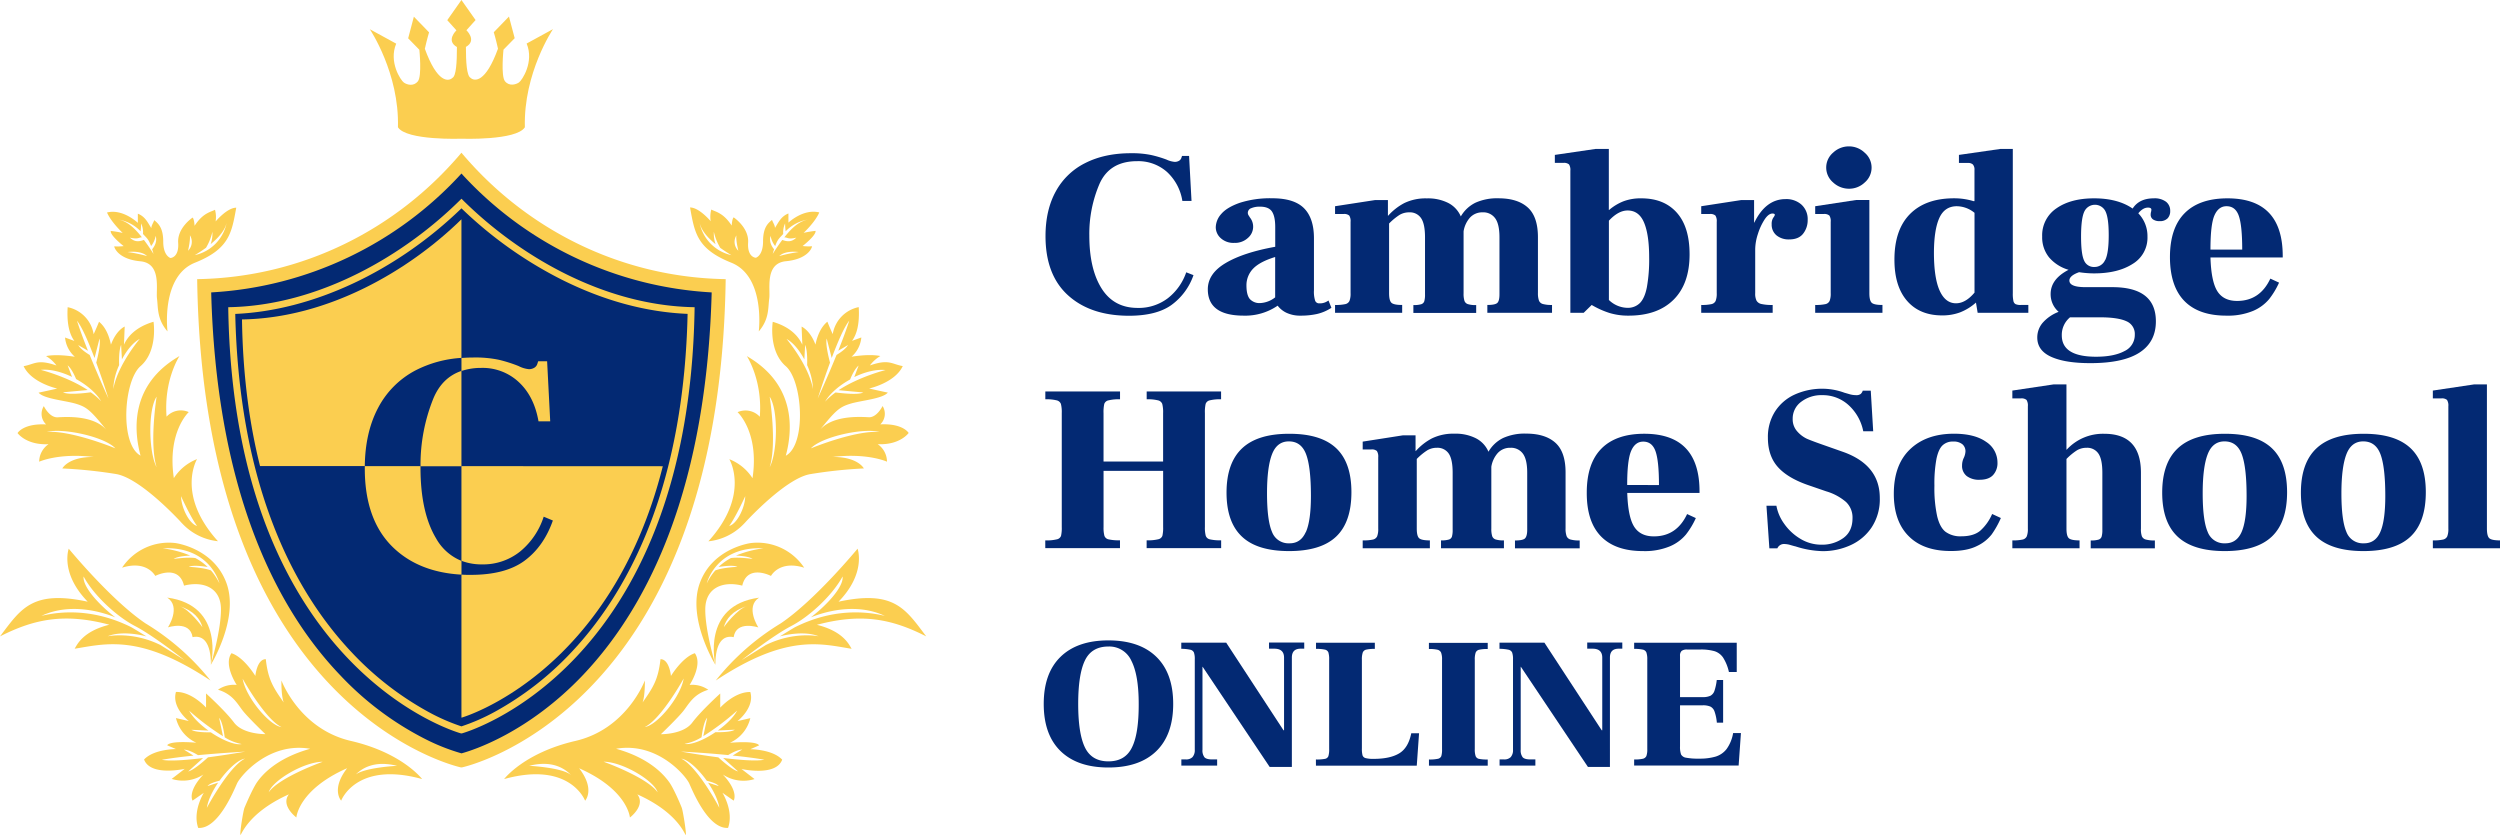 <svg xmlns="http://www.w3.org/2000/svg" width="1091.04" height="364.35" viewBox="0 0 1091.04 364.35"><defs><style>.a{fill:#032973;}.b{fill:#fbce50;}</style></defs><path class="a" d="M466.07,128.84q-9.79-8.91-9.79-25.8,0-11.4,4.5-19.54a29.65,29.65,0,0,1,12.91-12.38q8.42-4.25,19.84-4.25a41.18,41.18,0,0,1,8.84.78,50.46,50.46,0,0,1,6.72,2,10.54,10.54,0,0,0,3.6,1,3.67,3.67,0,0,0,1.74-.42,2.25,2.25,0,0,0,1.11-1.24l.32-.94h3.07L520,87.7h-4A21.72,21.72,0,0,0,509.25,75a18.86,18.86,0,0,0-13-4.66q-12.06,0-16.45,10a55.23,55.23,0,0,0-4.4,22.44q0,14.61,5.35,23.1t15.71,8.5a21,21,0,0,0,13.23-4.25,24.32,24.32,0,0,0,8-11.29l3.17,1.24a27,27,0,0,1-9.74,13.11q-6.56,4.62-18.52,4.61Q475.87,137.75,466.07,128.84Z"></path><path class="a" d="M581.05,134.33a19.56,19.56,0,0,1-6.3,2.7,32.24,32.24,0,0,1-7,.72,14.05,14.05,0,0,1-6.3-1.24,10.49,10.49,0,0,1-3.86-3.11,25,25,0,0,1-14.82,4.35q-15.66,0-15.66-11.5,0-6.84,7.78-11.45t21.64-7.1V99.1q0-4.66-1.43-6.79t-5.24-2.12a9.26,9.26,0,0,0-3.81.67,2.16,2.16,0,0,0-1.48,2,2.11,2.11,0,0,0,.37,1.19q.38.57.48.78a6.43,6.43,0,0,1-.8,9,8.3,8.3,0,0,1-6,2.17,8.15,8.15,0,0,1-5.87-2.07,6.4,6.4,0,0,1-2.17-4.77A9,9,0,0,1,533,93.35q2.44-2.85,8-4.82a43.41,43.41,0,0,1,14.24-2q9.53,0,13.86,4.35T573.43,104v22.69a12.76,12.76,0,0,0,.53,4.56,1.83,1.83,0,0,0,1.8,1.14,6.08,6.08,0,0,0,2.86-.57,10.86,10.86,0,0,0,1.16-.67Zm-35.56-3.78a5.71,5.71,0,0,0,4.55,1.71,11.39,11.39,0,0,0,6.46-2.49V112.16q-6.57,2-9.53,5a10.42,10.42,0,0,0-3,7.52Q544,128.84,545.49,130.55Z"></path><path class="a" d="M671.64,131.22a2.54,2.54,0,0,0,1.69,1.45,14,14,0,0,0,4,.42v3.42H649.1v-3.42c2.25,0,3.7-.29,4.34-.88s.95-1.85.95-3.78V103.56q0-5.81-1.91-8.35a6.33,6.33,0,0,0-5.39-2.54,7.28,7.28,0,0,0-5.51,2.23,11.84,11.84,0,0,0-2.85,6.06v27a10.57,10.57,0,0,0,.37,3.31,2.32,2.32,0,0,0,1.48,1.45,11.31,11.31,0,0,0,3.65.42v3.42H616.82v-3.42a11.52,11.52,0,0,0,3.39-.36,2.05,2.05,0,0,0,1.37-1.3,10.19,10.19,0,0,0,.32-3V103.56q0-5.91-1.75-8.4A5.86,5.86,0,0,0,615,92.67a8.14,8.14,0,0,0-4.18,1.09,26.51,26.51,0,0,0-4.6,3.78v30.37c0,2.21.35,3.62,1.06,4.25s2.25.93,4.65.93v3.42H582.64v-3.42a19.44,19.44,0,0,0,4.44-.36,2.59,2.59,0,0,0,1.85-1.4,8.78,8.78,0,0,0,.48-3.42V96.82a4.48,4.48,0,0,0-.58-2.75,3.33,3.33,0,0,0-2.49-.67h-3.7V90l17.46-2.69h5.61v6.83h.1a25.34,25.34,0,0,1,7-5.49,21.25,21.25,0,0,1,9.9-2.07,19.46,19.46,0,0,1,9.47,2.07,11.84,11.84,0,0,1,5.34,5.81,15,15,0,0,1,6.41-6,22.88,22.88,0,0,1,10-1.92q8.35,0,12.8,4t4.45,13v24.35A9.48,9.48,0,0,0,671.64,131.22Z"></path><path class="a" d="M731.8,92.83q5.57,6.27,5.56,18.19,0,12.84-7,19.79t-19.63,6.94a27.87,27.87,0,0,1-8.41-1.19,38,38,0,0,1-7.68-3.47l-3.49,3.42h-5.82v-62a4.48,4.48,0,0,0-.58-2.75,3.33,3.33,0,0,0-2.49-.67h-3.7V67.6L696.3,65h5.82V91.64h.11a22.36,22.36,0,0,1,6.24-3.78,21.15,21.15,0,0,1,7.83-1.3Q726.24,86.56,731.8,92.83Zm-16.08,39.38c1.37-1.42,2.38-3.7,3-6.84a68.58,68.58,0,0,0,1-13q0-9.94-2.23-15.23t-7.19-5.28q-4,0-8.15,4.45v34.61a11.91,11.91,0,0,0,8,3.42A7.42,7.42,0,0,0,715.72,132.21Z"></path><path class="a" d="M786.2,89.31A8.54,8.54,0,0,1,788.9,96a9.45,9.45,0,0,1-2,6c-1.31,1.66-3.33,2.49-6.09,2.49a8.34,8.34,0,0,1-5.5-1.76,6,6,0,0,1-2.12-4.87,4.91,4.91,0,0,1,.69-2.85,4,4,0,0,0,.69-1.2c0-.41-.35-.62-1.06-.62-1.13,0-2.27.88-3.44,2.64a25.59,25.59,0,0,0-2.91,6.33,22.23,22.23,0,0,0-1.16,6.58v19.17a7,7,0,0,0,.58,3.31,3.22,3.22,0,0,0,2.12,1.45,20.5,20.5,0,0,0,4.92.42v3.42H742.44v-3.42a19.38,19.38,0,0,0,4.44-.36,2.59,2.59,0,0,0,1.85-1.4,8.78,8.78,0,0,0,.48-3.42V96.82a4.48,4.48,0,0,0-.58-2.75,3.33,3.33,0,0,0-2.49-.67h-3.7V90l17.46-2.69h5.61v9.84h.1q5-10.26,13.66-10.26A9.93,9.93,0,0,1,786.2,89.31Z"></path><path class="a" d="M792.18,133.09a19.44,19.44,0,0,0,4.44-.36,2.59,2.59,0,0,0,1.85-1.4,8.78,8.78,0,0,0,.48-3.42V96.82a4.48,4.48,0,0,0-.58-2.75,3.33,3.33,0,0,0-2.49-.67h-3.7V90L810,87.29h5.82v40.62c0,2.21.35,3.62,1.06,4.25s2.25.93,4.65.93v3.42H792.18ZM800,79.62a8.52,8.52,0,0,1,0-13,10,10,0,0,1,6.93-2.74,9.85,9.85,0,0,1,6.82,2.74,8.52,8.52,0,0,1,.06,13,9.82,9.82,0,0,1-6.88,2.74A10.12,10.12,0,0,1,800,79.62Z"></path><path class="a" d="M885.2,133.09v3.42H863.08l-.74-4.46a23.12,23.12,0,0,1-7,4.3,22,22,0,0,1-7.73,1.3q-9.84,0-15.35-6.37t-5.5-18q0-13,6.77-19.85t19.16-6.89a28.83,28.83,0,0,1,8.57,1.24h.43V74.23a3.37,3.37,0,0,0-.69-2.44,3,3,0,0,0-2.17-.67h-3.92V67.6l18-2.59h5.51v62.9a15.29,15.29,0,0,0,.26,3.42,2,2,0,0,0,.95,1.4,5.26,5.26,0,0,0,2.28.36Zm-23.49-5.39V92.88A12.43,12.43,0,0,0,854,90q-5.29,0-7.62,5.08T844,110.19q0,11.09,2.49,16.63t7.14,5.54Q857.79,132.36,861.71,127.7Z"></path><path class="a" d="M945.31,88.06a4.93,4.93,0,0,1,1.8,4A4.54,4.54,0,0,1,946,95.27a4.62,4.62,0,0,1-3.5,1.24,4.89,4.89,0,0,1-2.85-.73,2.44,2.44,0,0,1-1.06-2.17,4.4,4.4,0,0,1,.16-1.14,4.47,4.47,0,0,0,.15-.94c0-.62-.49-.93-1.48-.93q-2.22,0-4.23,2.49a14.26,14.26,0,0,1,4,10.15,13.32,13.32,0,0,1-6.45,11.92q-6.47,4.16-16.94,4.15a43.37,43.37,0,0,1-6.45-.52c-2.82,1-4.24,2.24-4.24,3.63q0,2.89,7,2.9h11.75q19,0,19,14.92,0,9-7.15,13.63t-21.53,4.61q-10.91,0-17-2.75t-6.08-8.44a9.84,9.84,0,0,1,2.32-6.38,17.76,17.76,0,0,1,7-4.82,10.16,10.16,0,0,1-3.49-7.77q0-6.52,7.83-10.57a17.59,17.59,0,0,1-8.52-5.44,13.83,13.83,0,0,1-3-9.07,14.14,14.14,0,0,1,6.25-12.33q6.24-4.35,16.4-4.35,10.36,0,16.83,4.46,2.85-4.45,9.2-4.46A8.28,8.28,0,0,1,945.31,88.06ZM928,140.19q-3.71-1.71-11.64-1.71H903.4a9.94,9.94,0,0,0-3.6,7.87q0,9.33,14.93,9.33,7.83,0,12.38-2.44a7.76,7.76,0,0,0,4.55-7.2A6,6,0,0,0,928,140.19Zm-9.26-26.69q1.54-3,1.54-10.88,0-7.56-1.43-10.41a5.11,5.11,0,0,0-9.21.1q-1.43,3-1.43,10.93,0,7.68,1.33,10.47a4.59,4.59,0,0,0,4.49,2.8A5,5,0,0,0,918.69,113.5Z"></path><path class="a" d="M996.22,112.36H964.68q.32,10.47,3,14.72t8.63,4.25q9.95,0,14.5-9.74l3.81,1.76a35.16,35.16,0,0,1-4.34,7.2,18.49,18.49,0,0,1-7,5.13,28.63,28.63,0,0,1-11.69,2.07q-12.07,0-18.31-6.42T947,112.26q0-12.75,6.41-19.22t18.68-6.48q24.12,0,24.13,25.18Zm-17.68-3.42q0-10.45-1.48-14.71T971.66,90c-2.33,0-4.07,1.35-5.24,4s-1.74,7.67-1.74,14.92Z"></path><path class="a" d="M456.17,235.84a19.06,19.06,0,0,0,5.08-.47,2.43,2.43,0,0,0,1.8-1.5,15.31,15.31,0,0,0,.32-3.83V180.29a14.5,14.5,0,0,0-.37-4,2.57,2.57,0,0,0-1.8-1.56,18.42,18.42,0,0,0-5-.47v-3.42h32.6v3.42a19.06,19.06,0,0,0-5.08.47,2.42,2.42,0,0,0-1.8,1.56,16.55,16.55,0,0,0-.32,4v21.14h26V180.29a14.5,14.5,0,0,0-.37-4,2.57,2.57,0,0,0-1.8-1.56,18.47,18.47,0,0,0-5-.47v-3.42H532.9v3.42a18.42,18.42,0,0,0-5,.47,2.39,2.39,0,0,0-1.74,1.56,16,16,0,0,0-.32,4V230a13.72,13.72,0,0,0,.37,3.83,2.42,2.42,0,0,0,1.8,1.55,19.72,19.72,0,0,0,4.92.42v3.42H500.41v-3.42a18.94,18.94,0,0,0,5.13-.47,2.42,2.42,0,0,0,1.75-1.5,15.31,15.31,0,0,0,.32-3.83V205.48h-26V230a13.72,13.72,0,0,0,.37,3.83,2.42,2.42,0,0,0,1.8,1.55,20.38,20.38,0,0,0,5,.42v3.42h-32.6Z"></path><path class="a" d="M542,234.18q-6.72-6.31-6.72-19.17,0-13,6.82-19.38t20.69-6.32q13.65,0,20.32,6.27t6.67,19.22q0,13.06-6.67,19.38t-20.53,6.32Q548.67,240.5,542,234.18Zm27.88-1.92q2.22-4.92,2.23-15.8,0-12.65-2.12-18.24t-7.51-5.59q-5.19,0-7.36,5.64t-2.17,17q0,11.82,2.17,16.84a7.66,7.66,0,0,0,7.57,5Q567.61,237.19,569.83,232.26Z"></path><path class="a" d="M683.7,234a2.53,2.53,0,0,0,1.7,1.45,13.86,13.86,0,0,0,4,.42v3.42H661.16v-3.42c2.26,0,3.71-.29,4.34-.88s1-1.85,1-3.78V206.31q0-5.81-1.9-8.35a6.36,6.36,0,0,0-5.4-2.54,7.26,7.26,0,0,0-5.5,2.23,11.85,11.85,0,0,0-2.86,6.06v26.95a10.57,10.57,0,0,0,.37,3.31,2.32,2.32,0,0,0,1.48,1.45,11.31,11.31,0,0,0,3.65.42v3.42H628.88v-3.42a11.48,11.48,0,0,0,3.39-.36,2,2,0,0,0,1.38-1.3,10.27,10.27,0,0,0,.31-3V206.31q0-5.91-1.74-8.4a5.88,5.88,0,0,0-5.13-2.49,8.12,8.12,0,0,0-4.18,1.09,26.19,26.19,0,0,0-4.61,3.79v30.36c0,2.21.35,3.63,1.06,4.25s2.26.93,4.66.93v3.42H594.7v-3.42a19.48,19.48,0,0,0,4.45-.36,2.63,2.63,0,0,0,1.85-1.4,8.78,8.78,0,0,0,.48-3.42V199.57a4.47,4.47,0,0,0-.59-2.75,3.3,3.3,0,0,0-2.48-.67H594.7v-3.42L612.16,190h5.61v6.84h.11a24.91,24.91,0,0,1,7-5.5,21.21,21.21,0,0,1,9.89-2.07,19.44,19.44,0,0,1,9.47,2.07,11.81,11.81,0,0,1,5.35,5.81,15,15,0,0,1,6.4-6,22.94,22.94,0,0,1,10-1.92q8.36,0,12.81,4t4.44,13v24.35A9.48,9.48,0,0,0,683.7,234Z"></path><path class="a" d="M741.7,215.11H710.16q.32,10.47,3,14.72t8.62,4.25q9.94,0,14.5-9.74l3.81,1.76a34.72,34.72,0,0,1-4.34,7.2,18.41,18.41,0,0,1-7,5.13A28.56,28.56,0,0,1,717,240.5q-12.06,0-18.31-6.42T692.49,215q0-12.75,6.4-19.22t18.68-6.48q24.13,0,24.13,25.18ZM724,211.69q0-10.45-1.49-14.71t-5.39-4.25q-3.49,0-5.24,4t-1.75,14.92Z"></path><path class="a" d="M770.91,220.71h4.34a19.32,19.32,0,0,0,3.33,7.77,22.91,22.91,0,0,0,7,6.58,17.54,17.54,0,0,0,9.37,2.65,15.79,15.79,0,0,0,9.52-2.91q4-2.9,4-8.7a9.35,9.35,0,0,0-2.81-7,23.17,23.17,0,0,0-8.62-4.66l-7.52-2.59q-9.21-3.11-13.6-8T771.54,191a20.64,20.64,0,0,1,3.07-11.35,20.07,20.07,0,0,1,8.52-7.41,29,29,0,0,1,12.54-2.59,28.06,28.06,0,0,1,9.31,1.76c.28.07.94.26,2,.57a10.37,10.37,0,0,0,3,.47,3.11,3.11,0,0,0,2.06-.52,3.27,3.27,0,0,0,.9-1.45h3.49l1.06,17.72h-4.34a20.84,20.84,0,0,0-6.45-11.45,16.71,16.71,0,0,0-11.43-4.3,14.51,14.51,0,0,0-9.21,2.9,9.06,9.06,0,0,0-3.7,7.46,7.85,7.85,0,0,0,2.06,5.55,12.9,12.9,0,0,0,4.23,3.16q2.18.93,6.3,2.38l9.42,3.32q16,5.7,16,20.1a22.23,22.23,0,0,1-3.6,12.9,21.88,21.88,0,0,1-9.31,7.77,29,29,0,0,1-12,2.54,41.28,41.28,0,0,1-11.85-2.07c-.36-.07-1.06-.26-2.12-.57a9.82,9.82,0,0,0-2.65-.47,3.16,3.16,0,0,0-3.17,1.87h-3.49Z"></path><path class="a" d="M833,234q-6.51-6.48-6.51-18.5,0-12.65,7.09-19.43t19.15-6.79q9,0,14,3.52a10.73,10.73,0,0,1,5,9.12,7.65,7.65,0,0,1-1.91,5.39c-1.27,1.38-3.24,2.07-5.93,2.07a8.82,8.82,0,0,1-5.55-1.6,5.6,5.6,0,0,1-2.06-4.72,7.51,7.51,0,0,1,.84-3.42,7.71,7.71,0,0,0,.64-2.59,4,4,0,0,0-1.33-3.16,6,6,0,0,0-4.07-1.19,6.37,6.37,0,0,0-4.6,1.66c-1.17,1.1-2.05,3.06-2.65,5.85a59.31,59.31,0,0,0-.9,11.77,57.52,57.52,0,0,0,1.22,13.41c.81,3.22,2,5.46,3.7,6.74a10.91,10.91,0,0,0,6.83,1.92c3.52,0,6.26-.8,8.2-2.39a20.72,20.72,0,0,0,5.24-7.35l3.81,1.76a39.76,39.76,0,0,1-4,7.15,17.64,17.64,0,0,1-6.46,5.08q-4.33,2.17-11.32,2.17Q839.47,240.5,833,234Z"></path><path class="a" d="M934.73,234a2.52,2.52,0,0,0,1.69,1.45,14,14,0,0,0,4,.42v3.42h-28v-3.42a11.52,11.52,0,0,0,3.39-.36,2.05,2.05,0,0,0,1.37-1.3,10.19,10.19,0,0,0,.32-3V206.31q0-5.91-1.75-8.4a5.86,5.86,0,0,0-5.13-2.49,8.14,8.14,0,0,0-4.18,1.09,26.19,26.19,0,0,0-4.6,3.79v30.36c0,2.21.35,3.63,1.06,4.25s2.25.93,4.65.93v3.42H878.22v-3.42a19.44,19.44,0,0,0,4.44-.36,2.59,2.59,0,0,0,1.85-1.4,8.78,8.78,0,0,0,.48-3.42V177.29a4.48,4.48,0,0,0-.58-2.75,3.37,3.37,0,0,0-2.49-.67h-3.7v-3.42l18-2.69h5.61v28.49h.1a21.46,21.46,0,0,1,16.41-6.94q16,0,16,17v24.35A9.48,9.48,0,0,0,934.73,234Z"></path><path class="a" d="M950.34,234.18q-6.72-6.31-6.72-19.17,0-13,6.83-19.38t20.69-6.32q13.65,0,20.31,6.27t6.67,19.22q0,13.06-6.67,19.38t-20.53,6.32Q957.06,240.5,950.34,234.18Zm27.89-1.92q2.22-4.92,2.22-15.8,0-12.65-2.12-18.24t-7.51-5.59q-5.19,0-7.36,5.64t-2.17,17q0,11.82,2.17,16.84a7.66,7.66,0,0,0,7.57,5Q976,237.19,978.23,232.26Z"></path><path class="a" d="M1010.87,234.18q-6.72-6.31-6.72-19.17,0-13,6.83-19.38t20.69-6.32q13.65,0,20.32,6.27t6.67,19.22q0,13.06-6.67,19.38t-20.53,6.32Q1017.59,240.5,1010.87,234.18Zm27.89-1.92q2.22-4.92,2.22-15.8,0-12.65-2.11-18.24t-7.52-5.59q-5.19,0-7.35,5.64t-2.17,17q0,11.82,2.17,16.84a7.65,7.65,0,0,0,7.56,5Q1036.54,237.19,1038.76,232.26Z"></path><path class="a" d="M1061.73,235.84a19.44,19.44,0,0,0,4.44-.36,2.61,2.61,0,0,0,1.85-1.4,8.78,8.78,0,0,0,.48-3.42V177.29a4.56,4.56,0,0,0-.58-2.75,3.37,3.37,0,0,0-2.49-.67h-3.7v-3.42l18-2.69h5.6v62.9c0,2.21.36,3.63,1.06,4.25s2.26.93,4.66.93v3.42h-29.31Z"></path><path class="a" d="M462.85,327.79q-7.35-7.16-7.35-20.58t7.35-20.57q7.36-7.17,20.9-7.16t20.89,7.16Q512,293.8,512,307.21t-7.35,20.58q-7.36,7.15-20.89,7.16T462.85,327.79ZM494,326.2q3-6,2.95-19,0-12.6-3.2-18.83a10.55,10.55,0,0,0-10-6.22q-7.32,0-10.26,6.06t-2.95,19q0,12.93,2.95,19t10.26,6.06Q491.06,332.26,494,326.2Z"></path><path class="a" d="M524.86,291h-.08v36.19a4.86,4.86,0,0,0,.87,3.3c.58.62,1.68.93,3.28.93h2.25v2.69H515.56v-2.69h1.91a3.87,3.87,0,0,0,2.95-1,4.58,4.58,0,0,0,1-3.21V287.77a8.58,8.58,0,0,0-.37-3,2.22,2.22,0,0,0-1.58-1.22,19.28,19.28,0,0,0-3.94-.4v-2.69h19.6l25,38.23h.25V287q0-3.9-4.24-3.9h-2.32v-2.69h15.37v2.69h-1.58q-3.82,0-3.82,3.9V334.7H554.1Z"></path><path class="a" d="M574.28,331.45a18.53,18.53,0,0,0,4-.28,1.92,1.92,0,0,0,1.45-1.18,10,10,0,0,0,.34-3.09v-39a10.33,10.33,0,0,0-.34-3.17,2.06,2.06,0,0,0-1.49-1.22,16.78,16.78,0,0,0-3.91-.32v-2.69H600v2.69a15.67,15.67,0,0,0-3.78.32,2.13,2.13,0,0,0-1.49,1.26,9.25,9.25,0,0,0-.38,3.13v38.72a11,11,0,0,0,.29,3.05,1.9,1.9,0,0,0,1.33,1.18,13.07,13.07,0,0,0,3.53.33q7.14,0,11.13-2.4T615.9,320h3.4l-1,14.16h-44Z"></path><path class="a" d="M623.62,331.45a16.65,16.65,0,0,0,4-.32A2,2,0,0,0,629,330a9.6,9.6,0,0,0,.33-3.05v-39a8.39,8.39,0,0,0-.41-3.13,2.28,2.28,0,0,0-1.54-1.26,15.56,15.56,0,0,0-3.78-.32v-2.69h25.67v2.69a15.67,15.67,0,0,0-3.78.32,2.13,2.13,0,0,0-1.49,1.26,9.25,9.25,0,0,0-.38,3.13v39A8.86,8.86,0,0,0,644,330a2,2,0,0,0,1.45,1.18,17.3,17.3,0,0,0,3.82.28v2.69H623.62Z"></path><path class="a" d="M663.74,291h-.08v36.19a4.86,4.86,0,0,0,.87,3.3c.58.62,1.68.93,3.28.93h2.25v2.69H654.44v-2.69h1.91a3.87,3.87,0,0,0,2.95-1,4.53,4.53,0,0,0,1-3.21V287.77a8.53,8.53,0,0,0-.38-3,2.22,2.22,0,0,0-1.58-1.22,19.19,19.19,0,0,0-3.94-.4v-2.69H674l25,38.23h.25V287q0-3.9-4.23-3.9h-2.33v-2.69H708v2.69h-1.58q-3.83,0-3.82,3.9V334.7H693Z"></path><path class="a" d="M713.17,331.45a16.24,16.24,0,0,0,3.82-.32,2.19,2.19,0,0,0,1.53-1.22,8.53,8.53,0,0,0,.38-3V287.77a8.91,8.91,0,0,0-.38-3,2.16,2.16,0,0,0-1.53-1.26,16.24,16.24,0,0,0-3.82-.32v-2.69h44.77v12.77h-3.41A19.8,19.8,0,0,0,752,287a7.19,7.19,0,0,0-3.74-2.81,21.58,21.58,0,0,0-6.27-.73h-5.73a3.67,3.67,0,0,0-2.37.61,2.76,2.76,0,0,0-.7,2.16v18h9.88a7.69,7.69,0,0,0,3.41-.6,3.86,3.86,0,0,0,1.74-2.16,22.72,22.72,0,0,0,1-4.72H752v18.63h-2.74a19.74,19.74,0,0,0-1-4.84,3.79,3.79,0,0,0-1.78-2.16,8,8,0,0,0-3.41-.57h-9.88v17.9a9.7,9.7,0,0,0,.45,3.54,2.94,2.94,0,0,0,2.16,1.42,28.2,28.2,0,0,0,5.77.41,24.38,24.38,0,0,0,7.19-.9,9.61,9.61,0,0,0,4.78-3.33,16.6,16.6,0,0,0,2.82-6.92h3.41l-1,14.16h-45.6Z"></path><path class="a" d="M201.16,332S91.37,308.7,88.79,123.57c45.06-.73,85.33-21.51,112.59-54,27.25,32.45,67.52,53.23,112.58,54C311.38,308.7,201.59,332,201.59,332l-.21.05Z"></path><path class="b" d="M319.14,114.64c15,6,12,30,12,30,4.66-5.43,4-10.31,4.57-14.32S333.65,114.9,343,114s11.29-5.62,11.4-6.52a22.45,22.45,0,0,1-4.13-.11s6-4.67,5.65-6.62a50.63,50.63,0,0,0-5.21.87s5-4.6,6.84-8.91c-7-1.74-13.47,4.45-13.47,4.45v-4c-3.26,1.3-4.34,3.91-5.86,6.29-.11-1.3-.76-2.06-1.31-3.47-1.52,1.3-3.9,3-3.9,9.34s-3.15,7.17-3.15,7.17-3.8-.11-3.37-6.63-6.3-11-6.3-11-.65.33-.87,3.59c-3.69-5.65-7.06-6-8.9-7a12.22,12.22,0,0,0-.27,5.09s-5-6-9-6C303.14,101.64,304.14,108.64,319.14,114.64Zm20.95-2.89c2.69-2.63,8.45-1.75,8.45-1.75A62.42,62.42,0,0,0,340.09,111.75Zm-3.78-8.8a9.64,9.64,0,0,0,2,4.45c1.07-3.09,1.93-3.52,3.5-5.29a9.23,9.23,0,0,1,.82-4.6,31.91,31.91,0,0,0,.24,3.43,17.3,17.3,0,0,1,10.63-5.24c-4.26.39-7.76,3.47-11.21,7.89,1.55,0,1.49,1,5.23.13-2.25,2.21-4.37,1.61-6.12,1-1.51,2-2.91,4.09-4.17,6.08.18-.7.38-1.36.59-2C335.17,105.61,336.31,103,336.31,103Zm-14.93-.22s-.35,1.69.84,6.69A5.39,5.39,0,0,1,321.38,102.73Zm-9.09,3.84a14.37,14.37,0,0,1-.75-5.42,23.5,23.5,0,0,0,2.78,7c1.64,1.19,3.32,2.27,4.89,3.21a18.16,18.16,0,0,1-14.06-15C305.63,100.12,308.66,103.61,312.29,106.57Z"></path><path class="b" d="M349.83,142.53l.32,7.91c-1.65-3.64-5.22-7.74-12.91-10,0,0-2,12.7,5.69,19.38,7.35,6.37,9.11,34.14,0,39.07,3-11.06,4.59-31-17-43.47,0,0,6.91,10.4,5.66,26.46a8.48,8.48,0,0,0-9.7-2s9.56,8.68,6.52,28.82a21.17,21.17,0,0,0-10.13-8.3s9.34,15.42-9.13,35.84a24.91,24.91,0,0,0,15.35-7.48h0l.09-.09c.4-.41.79-.83,1.16-1.25,4.24-4.49,18.42-18.85,27.8-20.49A204.56,204.56,0,0,1,377,204.43s-2.6-5.11-13.68-5c15.31-1.85,23.78,2.06,23.78,2.06a9.37,9.37,0,0,0-4.07-7.65c9.77.48,13.52-4.89,13.52-4.89s-2.44-4.24-12.38-3.75a6.34,6.34,0,0,0,1-8s-2.45,5.05-6,4.89-16.62-1.14-22,6.35c7.49-9.35,9.12-10.75,13.84-12.22s14-2.11,16.46-4.88c-6.19-1.31-8.15-1.8-8.15-1.8s11.24-2.44,14.66-9.77c-4.84-.85-6-3.2-14.33-.29a15.18,15.18,0,0,1,4.56-4.11c-3.61-.71-8.27-.37-12.58.3a12.69,12.69,0,0,0,4.27-8.4l-4.06,1.49c1.9-2.59,3.39-7,2.92-14.73a14.39,14.39,0,0,0-11.34,11.79c-.92-2-1.74-3.92-2.34-5.43-3,2.45-4.5,6.55-5.2,10C353.5,144.06,349.83,142.53,349.83,142.53Zm-31.59,87c2.93-4,7-13,7-13C325.09,221.84,321.53,228.66,318.24,229.54Zm17.66-25.63c3.25-10.34,0-30.77,0-30.77C339.71,178.83,339.36,197.36,335.9,203.91Zm7.33-56c2.9,1.57,5.69,5,7.8,8.94l.35-6.34c1,2.43.94,6.78.87,8.86a27.41,27.41,0,0,1,2.55,10.45C352.84,159.13,343.23,147.89,343.23,147.89Zm40.58,40.61c-10.82-.75-29.93,7.16-29.93,7.16C358.54,190.63,376.63,186.66,383.81,188.5Zm-9.09-29-1.91,5.05c4.57-2.21,9.52-3.5,13.66-3.07,0,0-11.56,2.89-20.49,8.79l10.75,1c-2.19,1.2-9.71.28-12.09,0a29.72,29.72,0,0,0-4.55,4c2.06-3.55,6.19-7.08,10.93-9.68C371.71,163.83,373.11,160.86,374.72,159.53Zm-12.49-1.27c-.63-2.37-2.05-8.2-1.44-10.48l2.18,8.48c2.56-6.81,5.45-13.6,7.65-16.28-1.27,4-3,8.59-4.79,13.1l4.26-2.49c-1.07,1.82-3.61,3.5-5,4.32-4.05,10-8.21,19-8.21,19S359.25,166.36,362.23,158.26Z"></path><path class="b" d="M323.93,255.58c2.28-9.61,12.54-4.23,12.54-4.23s3.62-7,14.5-3.59A24.52,24.52,0,0,0,327.67,237s-16.77,2.12-22.31,17.6,6.84,35.51,6.84,35.51-4.56-15.15-4.4-24.44S315.62,253.47,323.93,255.58Zm9.28-16.29a47.48,47.48,0,0,0-12,3.16c2.15.11,5.85.45,7.21,1.48,0,0-6-.9-9.46-.38a24.58,24.58,0,0,0-5.37,3.89c1.77-.29,6.47-.95,8.24-.07,0,0-6.47.3-9.65,1.57a25.46,25.46,0,0,0-3.74,5.67S312.36,238.32,333.21,239.29Z"></path><path class="b" d="M320.18,278.06c1.14-7.49,10.78-4.23,10.78-4.23s-5.89-9,.3-13c-25.41,3.42-19.06,29.32-19.06,29.32C312.2,280.34,315.62,277.09,320.18,278.06ZM326,264.51c-4.34,1.22-10.12,9.19-10.12,9.19C316.83,270.24,319.63,266.47,326,264.51Z"></path><path class="b" d="M404.23,277.74c-9.12-12.06-14-20.36-38.28-15.15,12.22-12.55,8.31-23.13,8.31-23.13S355.71,262,340.7,272.07A107.3,107.3,0,0,0,312.36,297c30.95-20.53,45.94-16,59.3-13.85-1.14-1.95-3.75-7.65-15.15-10.47C375.73,267.55,388.92,269.92,404.23,277.74ZM347,273.69c-1.27.73-3.76,2.25-6.67,4.05h0c6.32-1.68,12.88-1.78,16.91-.06,0,0-10.69-2.27-23,3.81-5.5,3.43-10.58,6.62-10.58,6.62s13.46-10.64,21.61-14.88,18-13.44,22.45-21.64c.44,3.57-4.27,9.64-10.56,15.15-1.19,1-2.29,1.93-3.3,2.69,5.19-2.11,19.37-6.72,32.29-.65C377,266.55,362.91,265.76,347,273.69Z"></path><path class="b" d="M331.26,325.3s-.3-2.12-12.71-1.14a15.86,15.86,0,0,0,8.9-10.75l-5.61,1.3s7.63-5.88,5.61-12.7c-6.9-.16-13.13,6.82-13.13,6.82v-6.17s-8.31,7.49-12.22,12.71-13.68,5.05-13.68,5.05,7.31-7,9.77-10.1,4.4-7.33,10.91-9.29a12.25,12.25,0,0,0-8.14-2.12s5.86-8.79,2.28-13.84c-5.48,1.77-10.43,9.93-10.43,9.93s-.65-7.33-4.56-7.33c-1,9-3.25,12.38-7.82,18.9,1.14-3.1,1-9.61,1-9.61s-7.82,21.18-30.3,26.39S220,340,220,340c28.83-8,35.35,9.45,35.35,9.45s4.56-4.89-2.61-14.17c21.34,9.45,22.16,21.5,22.16,21.5s7-5.21,3.25-10.1c18.9,8.47,21,18.9,21.18,17.59s-1.3-10.42-1.79-11.72S294,344,292,341.27s-8-10.27-23.13-14.5c18.08-3.1,30.46,11.89,31.93,15.15s8.3,20,16.94,19.38c2.6-7.33-2.45-15.31-2.45-15.31l4.89,3.42s2.44-3.75-4.72-11.4A16.28,16.28,0,0,0,329.3,340l-5.7-4.4s15,3.43,17.76-4.07c-4.24-4.56-13.91-4.56-13.91-4.56Zm-100.33,8.91c6-1.5,12.91-1.47,18.27,4C245.32,334.94,230.93,334.21,230.93,334.21ZM287,345.79c-4.61-6.6-23.62-13.37-23.62-13.37C271.64,332.43,285.51,340.71,287,345.79Zm11.36-49.65c-1.34,8.17-11.74,20.52-17,21.16C288.6,313.82,298.35,296.14,298.35,296.14Zm7.82,25.6c.1-.86.87-6.83,2.44-8.48l-1.68,8a110.49,110.49,0,0,0,14.77-11.15c-1.59,3-4.82,6.09-8.43,8.69l7.41-.35c-1.73,1.18-7,1.12-8.46,1.08-5,3.41-10.58,5.7-13.46,5.1A21.38,21.38,0,0,0,306.17,321.74Zm-8.84,9.35c3,.41,7.51,4.6,11.12,9.64,1.37.34,4.4,1.18,5.19,2.32L309,341.56c2.49,3.66,4.44,7.68,4.93,11C314,352.55,304.52,334.7,297.33,331.09Zm36.25.46c-3.39.71-10.75.13-18-.76l6.51,5.86c-2.3-.51-6.81-4.48-8.62-6.13-8.56-1.12-16.35-2.53-16.35-2.53s9.92.49,20.65,1.54c1.37-.84,4-2.32,6.14-2.42l-4.17,2.62C324.58,330.22,329.46,330.83,333.58,331.55Z"></path><path class="b" d="M53.54,101.65a51.12,51.12,0,0,0-5.21-.87c-.33,2,5.64,6.62,5.64,6.62a22.38,22.38,0,0,1-4.12.11c.1.9,2.06,5.65,11.4,6.52S68,126.3,68.52,130.32s-.08,8.89,4.58,14.32c0,0-3-24,12-30s16-13,18-24c-4,0-9,6-9,6a12.22,12.22,0,0,0-.27-5.09c-1.85,1-5.21,1.3-8.91,7-.21-3.26-.87-3.59-.87-3.59s-6.73,4.46-6.29,11-3.37,6.63-3.37,6.63-3.15-.87-3.15-7.17-2.39-8-3.91-9.34c-.54,1.41-1.19,2.17-1.3,3.47-1.52-2.38-2.61-5-5.87-6.29v4S53.65,91,46.7,92.74C48.57,97.05,53.54,101.65,53.54,101.65Zm36.37,6.47a23.22,23.22,0,0,0,2.78-7,14.37,14.37,0,0,1-.75,5.42c3.64-3,6.67-6.45,7.14-10.19a18.16,18.16,0,0,1-14.06,15C86.6,110.39,88.28,109.31,89.91,108.12Zm-7-5.39a5.38,5.38,0,0,1-.85,6.69C83.21,104.42,82.86,102.73,82.86,102.73ZM55.69,110s5.77-.88,8.46,1.75A62.71,62.71,0,0,0,55.69,110Zm5.67-9.06a33.42,33.42,0,0,0,.23-3.43,9.11,9.11,0,0,1,.82,4.6c1.58,1.77,2.43,2.2,3.51,5.29a9.64,9.64,0,0,0,2-4.45s1.14,2.66-1.53,5.84c.22.65.42,1.31.59,2-1.26-2-2.66-4.09-4.17-6.08-1.74.61-3.86,1.21-6.11-1,3.74.84,3.68-.12,5.23-.13-3.45-4.42-6.95-7.5-11.21-7.89A17.3,17.3,0,0,1,61.36,100.94Z"></path><path class="b" d="M21.18,193.85a9.36,9.36,0,0,0-4.08,7.65s8.47-3.91,23.79-2.06c-11.08-.12-13.69,5-13.69,5a204.84,204.84,0,0,1,23.53,2.45c9.38,1.64,23.56,16,27.8,20.49.36.42.75.84,1.16,1.25l.08.09h0a24.94,24.94,0,0,0,15.35,7.48C76.67,215.78,86,200.36,86,200.36a21.08,21.08,0,0,0-10.13,8.3c-3-20.14,6.51-28.82,6.51-28.82a8.47,8.47,0,0,0-9.69,2c-1.26-16.06,5.65-26.46,5.65-26.46-21.6,12.44-20,32.41-17,43.47-9.15-4.93-7.39-32.7,0-39.07C69,153.12,67,140.42,67,140.42c-7.69,2.28-11.26,6.38-12.9,10l.32-7.91s-3.68,1.53-6,7.91c-.71-3.47-2.18-7.57-5.2-10-.61,1.51-1.42,3.39-2.35,5.43a14.38,14.38,0,0,0-11.34-11.79c-.47,7.68,1,12.14,2.93,14.73l-4.07-1.49a12.69,12.69,0,0,0,4.27,8.4c-4.31-.67-9-1-12.57-.3a15.27,15.27,0,0,1,4.55,4.11c-8.38-2.91-9.48-.56-14.33.29,3.42,7.33,14.66,9.77,14.66,9.77s-2,.49-8.14,1.8c2.44,2.77,11.73,3.42,16.45,4.88s6.35,2.87,13.85,12.22c-5.38-7.49-18.41-6.52-22-6.35s-6-4.89-6-4.89a6.34,6.34,0,0,0,1,8C10.1,184.72,7.66,189,7.66,189S11.4,194.33,21.18,193.85ZM86,229.54c-3.29-.88-6.85-7.7-7-13C79,216.54,83.07,225.56,86,229.54Zm-17.65-56.4s-3.26,20.43,0,30.77C64.87,197.36,64.53,178.83,68.34,173.14ZM52.86,150.49l.35,6.34c2.11-4,4.89-7.37,7.79-8.94,0,0-9.61,11.24-11.56,21.91A27.41,27.41,0,0,1,52,159.35C51.91,157.27,51.89,152.92,52.86,150.49ZM39.6,171.21c-2.39.33-9.9,1.25-12.09,0l10.75-1c-8.93-5.9-20.49-8.79-20.49-8.79,4.13-.43,9.08.86,13.66,3.07l-1.92-5.05c1.62,1.33,3,4.3,3.71,6,4.74,2.6,8.87,6.13,10.93,9.68A30.2,30.2,0,0,0,39.6,171.21Zm-.46-16.3c-1.38-.82-3.92-2.5-5-4.32l4.25,2.49c-1.79-4.51-3.52-9.11-4.79-13.1,2.2,2.68,5.09,9.47,7.66,16.28l2.17-8.48c.62,2.28-.8,8.11-1.43,10.48,3,8.1,5.34,15.66,5.34,15.66S43.19,164.9,39.14,154.91Zm11.21,40.75s-19.11-7.91-29.93-7.16C27.6,186.66,45.7,190.63,50.35,195.66Z"></path><path class="b" d="M98.88,254.61C93.34,239.13,76.56,237,76.56,237a24.5,24.5,0,0,0-23.29,10.75c10.88-3.42,14.49,3.59,14.49,3.59S78,246,80.31,255.58c8.31-2.11,16,.82,16.12,10.1S92,290.12,92,290.12,104.42,270.08,98.88,254.61Zm-6.83-5.67c-3.19-1.27-9.66-1.57-9.66-1.57,1.77-.88,6.47-.22,8.24.07a24.11,24.11,0,0,0-5.37-3.89c-3.44-.52-9.45.38-9.45.38,1.35-1,5-1.37,7.2-1.48a47.48,47.48,0,0,0-12-3.16c20.85-1,24.76,15.32,24.76,15.32A25.79,25.79,0,0,0,92.05,248.94Z"></path><path class="b" d="M84.05,278.06c4.57-1,8,2.28,8,12.06,0,0,6.35-25.9-19.06-29.32,6.19,4.07.29,13,.29,13S82.91,270.57,84.05,278.06Zm4.29-4.36s-5.78-8-10.12-9.19C84.61,266.47,87.41,270.24,88.34,273.7Z"></path><path class="b" d="M63.53,272.07C48.52,262,30,239.46,30,239.46S26.06,250,38.28,262.59C14,257.38,9.12,265.68,0,277.74c15.31-7.82,28.51-10.19,47.73-5.1-11.4,2.82-14,8.52-15.15,10.47C45.94,281,60.92,276.43,91.87,297A107.3,107.3,0,0,0,63.53,272.07ZM70,281.49c-12.27-6.08-23-3.81-23-3.81,4-1.72,10.6-1.62,16.92.06h0c-2.91-1.8-5.4-3.32-6.67-4.05-16-7.93-30-7.14-39.19-4.91,12.93-6.07,27.1-1.46,32.29.65-1-.76-2.1-1.65-3.29-2.69-6.3-5.51-11-11.58-10.57-15.15,4.41,8.2,14.31,17.4,22.46,21.64s21.6,14.88,21.6,14.88S75.49,284.92,70,281.49Z"></path><path class="b" d="M153.12,323.35c-22.48-5.21-30.3-26.39-30.3-26.39s-.16,6.51,1,9.61c-4.56-6.52-6.84-9.94-7.82-18.9-3.91,0-4.56,7.33-4.56,7.33s-4.94-8.16-10.42-9.93c-3.59,5.05,2.28,13.84,2.28,13.84A12.27,12.27,0,0,0,95.13,301c6.52,2,8.46,6.2,10.92,9.29s9.77,10.1,9.77,10.1-9.77.16-13.68-5.05-12.22-12.71-12.22-12.71v6.17s-6.23-7-13.13-6.82c-2,6.82,5.6,12.7,5.6,12.7l-5.6-1.3a15.86,15.86,0,0,0,8.89,10.75c-12.41-1-12.7,1.14-12.7,1.14l3.81,1.63s-9.68,0-13.91,4.56c2.77,7.5,17.75,4.07,17.75,4.07l-5.7,4.4A16.3,16.3,0,0,0,88.78,338c-7.17,7.65-4.73,11.4-4.73,11.4L88.94,346s-5,8-2.44,15.31c8.63.65,15.47-16.12,16.94-19.38s13.84-18.25,31.93-15.15c-15.15,4.23-21.18,11.73-23.13,14.5s-5,9.93-5.54,11.24-2,10.42-1.8,11.72,2.29-9.12,21.18-17.59c-3.75,4.89,3.26,10.1,3.26,10.1s.81-12.05,22.15-21.5c-7.16,9.28-2.6,14.17-2.6,14.17S155.4,332,184.23,340C184.23,340,175.6,328.56,153.12,323.35Zm-69.57-4.86,7.42.35c-3.62-2.6-6.84-5.73-8.43-8.69A110.49,110.49,0,0,0,97.31,321.3l-1.68-8c1.56,1.65,2.33,7.62,2.44,8.48a21.3,21.3,0,0,0,7.41,2.93c-2.88.6-8.43-1.69-13.47-5.1C90.51,319.61,85.28,319.67,83.55,318.49Zm6.73,34.06c.48-3.31,2.43-7.33,4.93-11l-4.62,1.49c.8-1.14,3.83-2,5.2-2.32,3.6-5,8.15-9.23,11.11-9.64C99.71,334.7,90.28,352.55,90.28,352.55Zm.46-22c-1.8,1.65-6.32,5.62-8.61,6.13l6.5-5.86c-7.22.89-14.58,1.47-18,.76,4.12-.72,9-1.33,13.82-1.82l-4.18-2.62c2.12.1,4.78,1.58,6.14,2.42,10.74-1,20.65-1.54,20.65-1.54S99.3,329.4,90.74,330.52Zm15.14-34.38s9.75,17.68,17,21.16C117.63,316.66,107.23,304.31,105.88,296.14Zm11.37,49.65c1.48-5.08,15.34-13.36,23.62-13.37C140.87,332.42,121.85,339.19,117.25,345.79Zm37.78-7.6c5.37-5.45,12.24-5.48,18.27-4C173.3,334.21,158.91,334.94,155,338.19Z"></path><path class="b" d="M201.38,75.73a160,160,0,0,0,109.21,51.88c-1.07,39.79-7.24,75-18.37,104.65-9.27,24.72-22,45.69-37.8,62.33-23.91,25.16-47.88,32.78-53,34.19a88.13,88.13,0,0,1-15.83-6.25,134.75,134.75,0,0,1-37.2-27.94C132.52,278,119.8,257,110.53,232.26,99.4,202.58,93.23,167.4,92.17,127.61A160.08,160.08,0,0,0,201.38,75.73m0-9.08c-27.93,33.18-69.18,54.43-115.33,55.17,2.64,189.32,115.11,213.09,115.11,213.09l.22,0,.21,0S314.07,311.14,316.7,121.82c-46.15-.74-87.4-22-115.32-55.17Z"></path><path class="b" d="M201.38,90.91a178.74,178.74,0,0,0,43.78,31.14c18.31,9.16,36.77,14.17,54.92,14.93-.77,34.61-6.3,65.52-16.47,91.91-8.34,21.64-19.78,40.32-34,55.5A134.28,134.28,0,0,1,216,310.61,87.32,87.32,0,0,1,201.38,317a86.9,86.9,0,0,1-14.62-6.42,134.28,134.28,0,0,1-33.59-26.22c-14.24-15.18-25.69-33.86-34-55.5C109,202.5,103.44,171.59,102.67,137c33.7-1.46,70.19-18.48,98.71-46.07m0-4.2C177.13,111,139.54,133.44,99.61,134.07c2.29,159.06,101.58,186,101.58,186l.19,0,.18,0s99.3-27,101.58-186c-39.93-.63-77.19-22.79-101.76-47.36Z"></path><path class="b" d="M210,160.56a23.12,23.12,0,0,1,16.47,6.25q6.66,6.24,8.54,17.06h5.11l-1.35-26.22h-3.9l-.4,1.25a3,3,0,0,1-1.41,1.66,4.52,4.52,0,0,1-2.22.56,12.72,12.72,0,0,1-4.57-1.39,62.29,62.29,0,0,0-8.54-2.71,50,50,0,0,0-11.22-1c-1.76,0-3.45.09-5.12.21v5.68A26.57,26.57,0,0,1,210,160.56Z"></path><path class="b" d="M190.3,234.93q-6.8-11.37-6.79-30.94c0-.19,0-.37,0-.56H159.2c0,.33,0,.64,0,1q0,22.6,12.43,34.54,11.23,10.78,29.77,11.81v-6A22.29,22.29,0,0,1,190.3,234.93Z"></path><path class="b" d="M181.29,161.67a50.48,50.48,0,0,1,20.09-5.48V95.7c-22.82,22.38-58.2,43.13-95.77,43.71.36,24.56,3.28,45.74,7.88,64H159.2q.18-14.62,5.69-25.18A38.77,38.77,0,0,1,181.29,161.67Z"></path><path class="b" d="M189.09,174a77.27,77.27,0,0,0-5.57,29.48h17.86V161.87Q192.92,164.74,189.09,174Z"></path><path class="b" d="M201.38,203.43v41.31a24.28,24.28,0,0,0,8.88,1.57,25.81,25.81,0,0,0,16.81-5.69,32.5,32.5,0,0,0,10.21-15.13l4,1.67q-4,11.37-12.37,17.55t-23.53,6.17c-1.38,0-2.72,0-4-.12v62.4l.17,0s64.79-18.67,87.71-109.69Z"></path><path class="b" d="M241.34,12.71s-7.6,4.12-11.51,6.29c3.36,8-2,16.08-3.37,17s-4.23,1.74-6.08-.54-.65-13.79-.65-13.79l4.89-5-2.5-9.44-6.63,6.84s.86,2.72,1.84,7.17c-5.43,15-10.31,14.33-12,12.7-1.63-.87-2-6.84-2-13.47,5-2.82.22-7.27.22-7.27l4-4.45L201.38,0l-6.19,8.8,4,4.45s-4.77,4.45.22,7.27c0,6.63-.32,12.6-1.95,13.47-1.74,1.63-6.62,2.28-12.05-12.7,1-4.45,1.84-7.17,1.84-7.17l-6.63-6.84-2.49,9.44,4.88,5s1.2,11.51-.65,13.79-4.67,1.52-6.08.54-6.73-9-3.37-17c-3.91-2.17-11.51-6.29-11.51-6.29s12.92,19.11,12.27,42.78c3.7,5.87,27.7,5,27.7,5s24,.87,27.69-5C228.42,31.82,241.34,12.71,241.34,12.71Z"></path></svg>